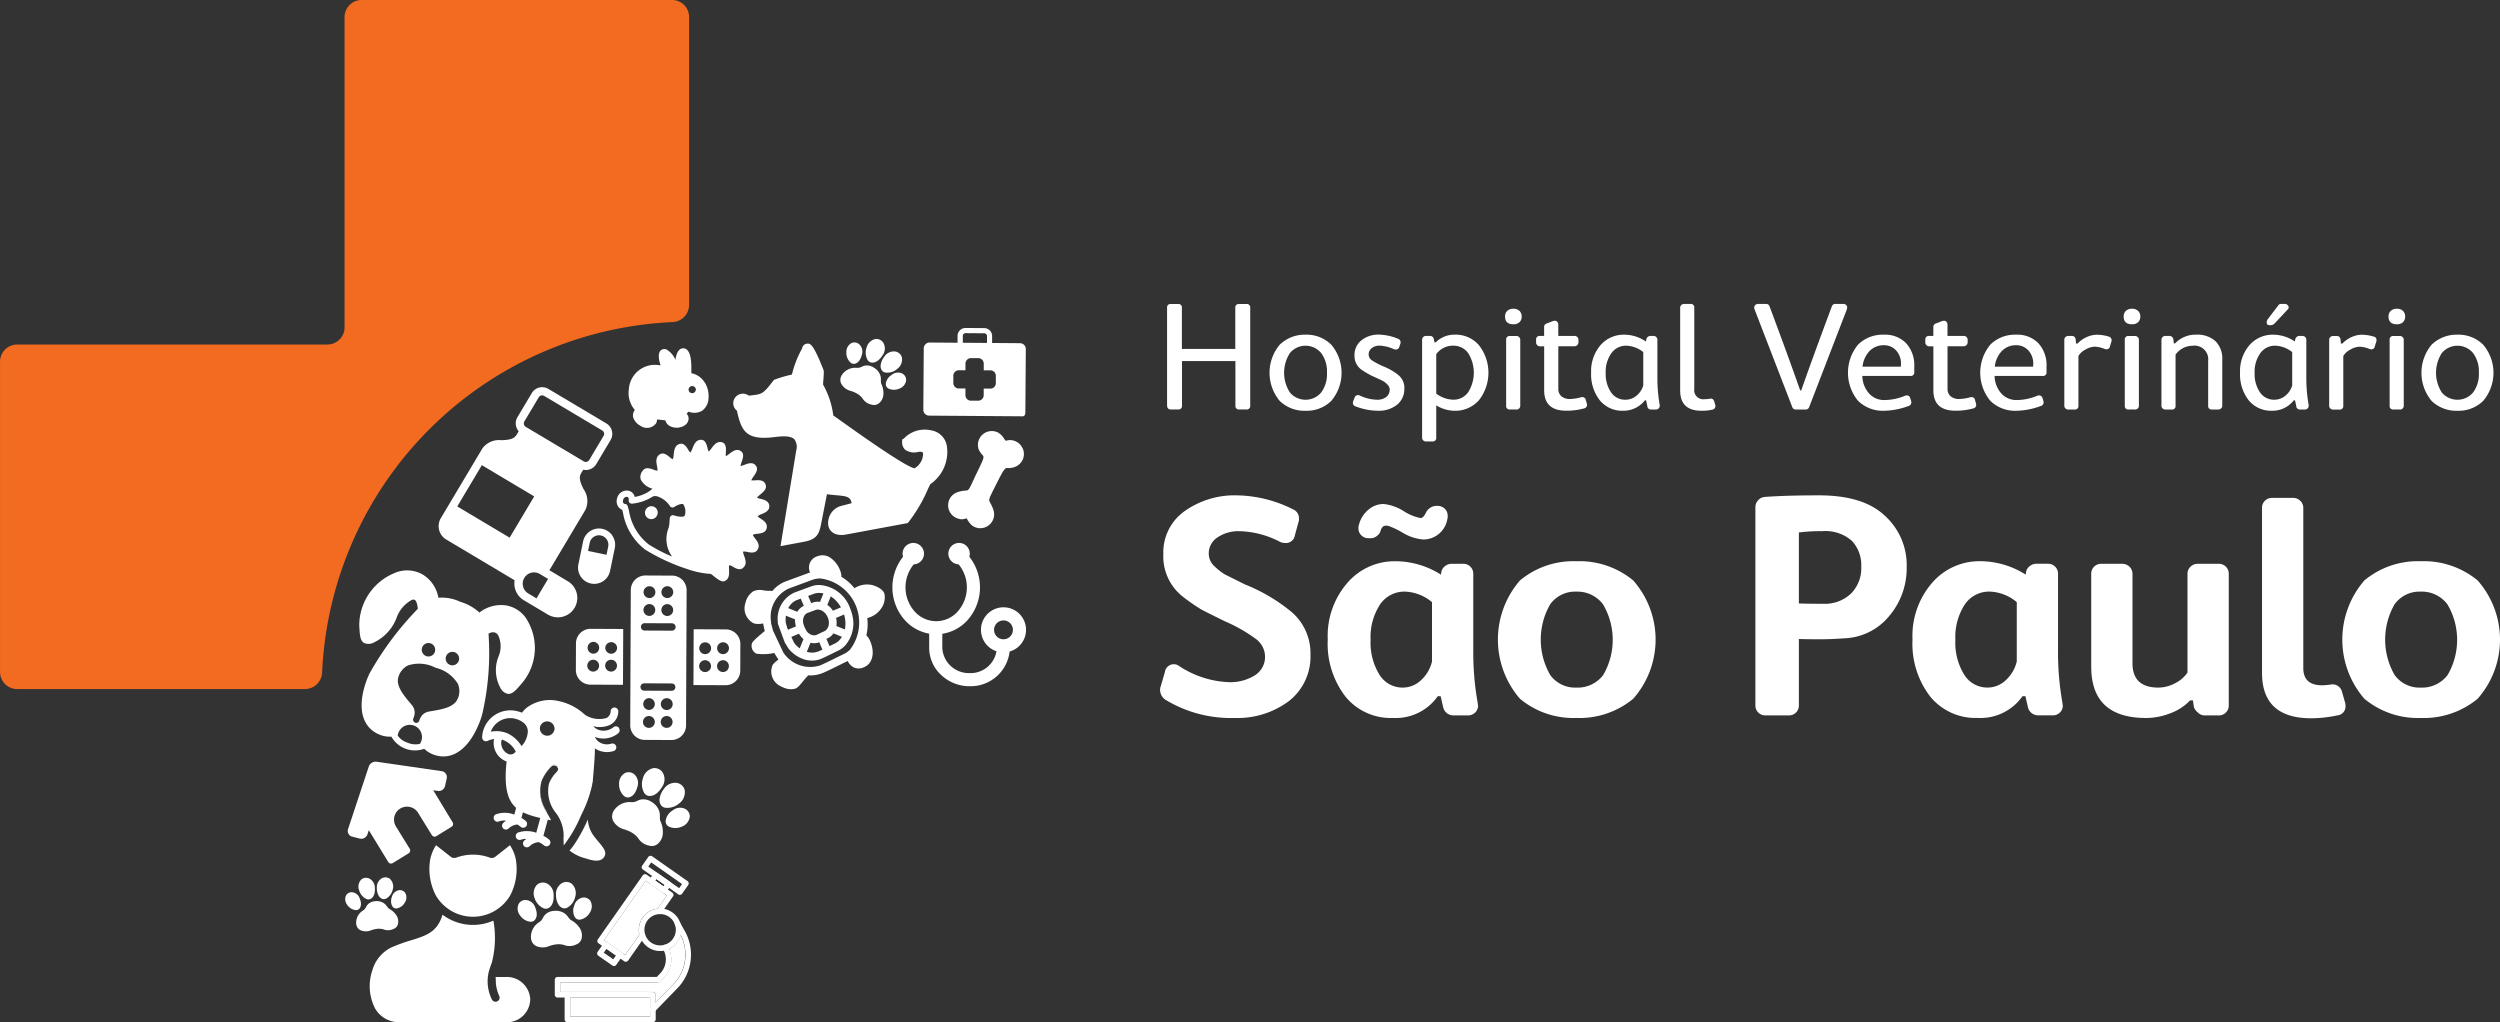 <svg xmlns="http://www.w3.org/2000/svg" width="195.429" height="79.911" viewBox="0 0 195.429 79.911">
  <rect x="0" y="0" width="195.429" height="79.911" fill="#333333" stroke="none"/>
  <g id="Grupo_13" data-name="Grupo 13" transform="translate(1132.298 428.876)">
    <path id="Caminho_490" data-name="Caminho 490" d="M1594.144,1370.269a9.831,9.831,0,0,1-5.276-1.375.927.927,0,0,1-.5-.875.261.261,0,0,1,.025-.15l.35-1.2a.7.7,0,0,1,.725-.6.667.667,0,0,1,.325.1,7.607,7.607,0,0,0,3.9,1.3,3.639,3.639,0,0,0,2.088-.538,1.7,1.7,0,0,0,.788-1.488,1.738,1.738,0,0,0-.75-1.375,12.086,12.086,0,0,0-2.375-1.35q-1.425-.7-1.85-.925a14.84,14.84,0,0,1-1.475-1.025,4,4,0,0,1-1.5-3.3,3.953,3.953,0,0,1,1.675-3.376,6.759,6.759,0,0,1,4.1-1.225,10.043,10.043,0,0,1,4.376,1.1.746.746,0,0,1,.45.75.416.416,0,0,1-.025.2l-.3,1.1a.7.7,0,0,1-.75.575,1.07,1.07,0,0,1-.375-.075,7.236,7.236,0,0,0-3.225-.85,2.913,2.913,0,0,0-1.675.475,1.491,1.491,0,0,0-.7,1.3,1.325,1.325,0,0,0,.4.925,4.879,4.879,0,0,0,.85.675l1.35.675.2.1a13.735,13.735,0,0,1,3.5,2.025,4.243,4.243,0,0,1,1.65,3.475,4.416,4.416,0,0,1-1.675,3.625,6.719,6.719,0,0,1-4.3,1.325" transform="translate(-2629.977 -1743.02)" fill="#fff"/>
    <path id="Caminho_491" data-name="Caminho 491" d="M1655.942,1361.418l.025-.2a.747.747,0,0,1,.288-.463.812.812,0,0,1,.512-.187h.9a.771.771,0,0,1,.8.8v5.976a22.5,22.5,0,0,0,.35,4.125v.075a.423.423,0,0,1,.025.1.749.749,0,0,1-.225.55.779.779,0,0,1-.575.225h-1.15a.822.822,0,0,1-.775-.625l-.2-.875h-.225a4.014,4.014,0,0,1-3.5,1.7,4.568,4.568,0,0,1-3.7-1.65,6.753,6.753,0,0,1-1.4-4.476,6.319,6.319,0,0,1,1.525-4.425,4.867,4.867,0,0,1,3.725-1.7,6.66,6.66,0,0,1,3.6,1.05m-1.6-4.426q.225,0,.425-.425a.95.95,0,0,1,.75-.525h.15a.78.78,0,0,1,.575.225.748.748,0,0,1,.225.55.732.732,0,0,1-.025.25,1.905,1.905,0,0,1-1.9,1.6,3.634,3.634,0,0,1-1.625-.55,6.388,6.388,0,0,0-.988-.475.649.649,0,0,0-.463-.025.635.635,0,0,0-.25.4.783.783,0,0,1-.3.388.766.766,0,0,1-.45.163h-.175a.779.779,0,0,1-.575-.225.749.749,0,0,1-.225-.55.622.622,0,0,1,.025-.225,2.258,2.258,0,0,1,.75-1.225,1.822,1.822,0,0,1,1.175-.45,3.612,3.612,0,0,1,1.575.55,3.818,3.818,0,0,0,1.325.55m.9,11.2v-4.625a3.468,3.468,0,0,0-2.1-.825,2.294,2.294,0,0,0-1.975,1.025,4.673,4.673,0,0,0-.725,2.751,4.754,4.754,0,0,0,.688,2.713,2.121,2.121,0,0,0,1.838,1.013,2.062,2.062,0,0,0,1.413-.575,2.871,2.871,0,0,0,.863-1.475" transform="translate(-2675.597 -1745.371)" fill="#fff"/>
    <path id="Caminho_492" data-name="Caminho 492" d="M1712.833,1375.952a6.6,6.6,0,0,1,4.451,1.5,6.988,6.988,0,0,1,0,9.251,6.6,6.6,0,0,1-4.451,1.5,6.523,6.523,0,0,1-4.4-1.5,7.063,7.063,0,0,1,0-9.251,6.523,6.523,0,0,1,4.4-1.5m0,9.877a2.5,2.5,0,0,0,2.1-.975,5.446,5.446,0,0,0-.012-5.538,2.5,2.5,0,0,0-2.088-.988,2.4,2.4,0,0,0-2.038.988,5.544,5.544,0,0,0,0,5.526,2.4,2.4,0,0,0,2.038.988" transform="translate(-2721.912 -1760.955)" fill="#fff"/>
    <path id="Caminho_493" data-name="Caminho 493" d="M1808.746,1358.442a5.776,5.776,0,0,1-1.4,3.9,4.757,4.757,0,0,1-3.476,1.7q-1.076.075-1.825.075-1.4,0-1.725-.025v5.176a.77.77,0,0,1-.8.8h-1.8a.77.77,0,0,1-.8-.8v-15.477a.784.784,0,0,1,.212-.537.753.753,0,0,1,.512-.263q1.675-.125,4.251-.125,3.475,0,5.151,1.6a5.189,5.189,0,0,1,1.7,3.976m-3.551,0a2.763,2.763,0,0,0-.738-2.025,3.124,3.124,0,0,0-2.313-.75,13.424,13.424,0,0,0-1.825.1v5.551q.8.025,1.9.025a2.975,2.975,0,0,0,2.163-.787,2.807,2.807,0,0,0,.813-2.113" transform="translate(-2791.996 -1743.02)" fill="#fff"/>
    <path id="Caminho_494" data-name="Caminho 494" d="M1860.8,1377l.025-.2a.747.747,0,0,1,.288-.463.811.811,0,0,1,.512-.187h.9a.771.771,0,0,1,.8.8v5.976a22.5,22.5,0,0,0,.35,4.125v.075a.424.424,0,0,1,.025.1.749.749,0,0,1-.225.55.78.78,0,0,1-.575.225h-1.15a.821.821,0,0,1-.775-.625l-.2-.875h-.225a4.014,4.014,0,0,1-3.5,1.7,4.569,4.569,0,0,1-3.7-1.65,6.755,6.755,0,0,1-1.4-4.476,6.319,6.319,0,0,1,1.525-4.425,4.868,4.868,0,0,1,3.725-1.7,6.661,6.661,0,0,1,3.6,1.05m-.7,6.776v-4.625a3.469,3.469,0,0,0-2.1-.825,2.293,2.293,0,0,0-1.975,1.025,4.673,4.673,0,0,0-.725,2.751,4.753,4.753,0,0,0,.688,2.713,2.121,2.121,0,0,0,1.838,1.013,2.063,2.063,0,0,0,1.413-.575,2.871,2.871,0,0,0,.863-1.475" transform="translate(-2834.744 -1760.956)" fill="#fff"/>
    <path id="Caminho_495" data-name="Caminho 495" d="M1914.586,1384.9v-7.251a.771.771,0,0,1,.8-.8h1.625a.791.791,0,0,1,.563.225.758.758,0,0,1,.238.575v6.976q0,1.9,2.025,1.9a2.8,2.8,0,0,0,1.3-.338,2.5,2.5,0,0,0,.975-.838v-7.7a.756.756,0,0,1,.238-.575.789.789,0,0,1,.563-.225h1.625a.771.771,0,0,1,.8.8V1387.9a.77.77,0,0,1-.8.8h-1.125a.751.751,0,0,1-.475-.212,1.014,1.014,0,0,1-.325-.437l-.075-.525h-.225a4,4,0,0,1-1.562,1.013,5.281,5.281,0,0,1-1.863.363q-4.3,0-4.3-4" transform="translate(-2883.41 -1761.651)" fill="#fff"/>
    <path id="Caminho_496" data-name="Caminho 496" d="M1980.678,1368.915l.25.875a.628.628,0,0,1,.025.225.7.7,0,0,1-.65.75,9.907,9.907,0,0,1-2.025.225q-3.851,0-3.851-3.551v-12.877a.771.771,0,0,1,.8-.8h1.625a.791.791,0,0,1,.563.225.758.758,0,0,1,.238.575v12.5q0,1.35,1.475,1.35.175,0,.625-.05a.328.328,0,0,0,.075-.012.34.34,0,0,1,.075-.012.766.766,0,0,1,.775.575" transform="translate(-2929.899 -1743.717)" fill="#fff"/>
    <path id="Caminho_497" data-name="Caminho 497" d="M2008.682,1375.952a6.6,6.6,0,0,1,4.451,1.5,6.988,6.988,0,0,1,0,9.251,6.6,6.6,0,0,1-4.451,1.5,6.523,6.523,0,0,1-4.4-1.5,7.063,7.063,0,0,1,0-9.251,6.523,6.523,0,0,1,4.4-1.5m0,9.877a2.5,2.5,0,0,0,2.1-.975,5.446,5.446,0,0,0-.013-5.538,2.5,2.5,0,0,0-2.088-.988,2.4,2.4,0,0,0-2.038.988,5.543,5.543,0,0,0,0,5.526,2.4,2.4,0,0,0,2.038.988" transform="translate(-2951.752 -1760.955)" fill="#fff"/>
    <path id="Caminho_498" data-name="Caminho 498" d="M1590.8,1293.757v-7.646a.268.268,0,0,1,.3-.3h.558a.268.268,0,0,1,.3.3v3.216h4.175v-3.216a.268.268,0,0,1,.3-.3H1597a.268.268,0,0,1,.3.3v7.646a.268.268,0,0,1-.3.3h-.558a.268.268,0,0,1-.3-.3v-3.483h-4.175v3.483a.268.268,0,0,1-.3.3h-.558a.268.268,0,0,1-.3-.3" transform="translate(-2631.866 -1690.924)" fill="#fff"/>
    <path id="Caminho_499" data-name="Caminho 499" d="M1627.488,1297.367a2.8,2.8,0,0,1,2.027-.789,2.728,2.728,0,0,1,2.015.789,3.4,3.4,0,0,1,0,4.381,2.725,2.725,0,0,1-2.015.777,2.767,2.767,0,0,1-2.027-.777,3.436,3.436,0,0,1,0-4.381m3.7,2.185a2.4,2.4,0,0,0-.455-1.541,1.589,1.589,0,0,0-2.44,0,2.848,2.848,0,0,0,0,3.089,1.6,1.6,0,0,0,2.44,0,2.4,2.4,0,0,0,.455-1.547" transform="translate(-2659.755 -1699.291)" fill="#fff"/>
    <path id="Caminho_500" data-name="Caminho 500" d="M1659.924,1300.776a1.555,1.555,0,0,1-.576,1.286,2.287,2.287,0,0,1-1.475.461,4.919,4.919,0,0,1-1.784-.352.266.266,0,0,1-.182-.267.3.3,0,0,1,.024-.133l.109-.279a.281.281,0,0,1,.267-.194.72.72,0,0,1,.121.024,3.23,3.23,0,0,0,1.359.34,1.144,1.144,0,0,0,.722-.212.717.717,0,0,0,.273-.6.535.535,0,0,0-.182-.376,1.384,1.384,0,0,0-.316-.261q-.158-.091-.631-.3a6.161,6.161,0,0,1-1.1-.619,1.311,1.311,0,0,1-.522-1.08,1.458,1.458,0,0,1,.546-1.2,2.106,2.106,0,0,1,1.371-.443,4.161,4.161,0,0,1,1.493.328.283.283,0,0,1,.194.291c0,.041,0,.065-.012.073l-.085.255a.271.271,0,0,1-.3.218.708.708,0,0,1-.121-.024,3.042,3.042,0,0,0-1.129-.279.941.941,0,0,0-.607.194.609.609,0,0,0-.243.5.552.552,0,0,0,.255.455,5.837,5.837,0,0,0,.959.5,4.372,4.372,0,0,1,1.068.619,1.289,1.289,0,0,1,.51,1.068" transform="translate(-2682.446 -1699.29)" fill="#fff"/>
    <path id="Caminho_501" data-name="Caminho 501" d="M1680.967,1304.927h-.5a.3.3,0,0,1-.213-.085.286.286,0,0,1-.091-.219v-7.646a.287.287,0,0,1,.091-.219.3.3,0,0,1,.213-.085h.316a.288.288,0,0,1,.291.23l.061.279h.085a2.082,2.082,0,0,1,1.493-.607,2.406,2.406,0,0,1,1.893.825,3.487,3.487,0,0,1,0,4.3,2.466,2.466,0,0,1-1.905.825,2.741,2.741,0,0,1-1.432-.425v2.524a.269.269,0,0,1-.3.3m.3-6.82v3.083a2.32,2.32,0,0,0,1.323.473,1.4,1.4,0,0,0,1.171-.583,2.861,2.861,0,0,0,0-3.058,1.413,1.413,0,0,0-1.183-.583,1.6,1.6,0,0,0-1.311.668" transform="translate(-2701.293 -1699.291)" fill="#fff"/>
    <path id="Caminho_502" data-name="Caminho 502" d="M1710.509,1288.1a.572.572,0,0,1-.176.449.673.673,0,0,1-.467.158q-.655,0-.655-.607a.575.575,0,0,1,.176-.443.675.675,0,0,1,.479-.164.658.658,0,0,1,.467.164.576.576,0,0,1,.176.443m-.413,7.269h-.5a.268.268,0,0,1-.3-.3v-5.146a.268.268,0,0,1,.3-.3h.5a.3.3,0,0,1,.212.085.285.285,0,0,1,.091.219v5.146a.284.284,0,0,1-.091.218.3.3,0,0,1-.212.085" transform="translate(-2723.856 -1692.234)" fill="#fff"/>
    <path id="Caminho_503" data-name="Caminho 503" d="M1723.972,1297.871l.085.3a.157.157,0,0,0,.006.036.161.161,0,0,1,.006.036.274.274,0,0,1-.219.291,5.083,5.083,0,0,1-1.408.182q-1.724,0-1.723-1.6v-3.434h-.328a.285.285,0,0,1-.218-.091.3.3,0,0,1-.085-.213v-.206a.268.268,0,0,1,.3-.3h.328v-.692a.275.275,0,0,1,.194-.279l.5-.194q.121-.025.133-.025a.263.263,0,0,1,.2.085.308.308,0,0,1,.079.218v.886h1.274a.3.3,0,0,1,.212.085.285.285,0,0,1,.091.218v.206a.311.311,0,0,1-.3.3h-1.274V1297a.741.741,0,0,0,.243.589,1,1,0,0,0,.679.212,3.467,3.467,0,0,0,.85-.134.165.165,0,0,1,.085-.012.264.264,0,0,1,.291.218" transform="translate(-2732.307 -1695.487)" fill="#fff"/>
    <path id="Caminho_504" data-name="Caminho 504" d="M1743.791,1302.185l-.1-.474h-.1a2.115,2.115,0,0,1-1.711.813,2.26,2.26,0,0,1-1.808-.813,3.287,3.287,0,0,1-.68-2.16,3.127,3.127,0,0,1,.728-2.148,2.4,2.4,0,0,1,1.844-.825,2.993,2.993,0,0,1,1.711.534l.036-.182a.271.271,0,0,1,.109-.176.309.309,0,0,1,.194-.079h.255a.3.3,0,0,1,.212.085.287.287,0,0,1,.091.219v3.131a12.233,12.233,0,0,0,.182,1.966v.061a.281.281,0,0,1-.085.206.3.3,0,0,1-.218.085h-.376a.28.28,0,0,1-.291-.243m-.316-1.638v-2.609a2.252,2.252,0,0,0-1.323-.5,1.4,1.4,0,0,0-1.171.589,2.485,2.485,0,0,0-.443,1.535,2.532,2.532,0,0,0,.419,1.523,1.307,1.307,0,0,0,1.11.577,1.343,1.343,0,0,0,.88-.315,1.618,1.618,0,0,0,.528-.8" transform="translate(-2747.309 -1699.291)" fill="#fff"/>
    <path id="Caminho_505" data-name="Caminho 505" d="M1773.222,1293.417l.085.279a.162.162,0,0,1,.012.085.28.28,0,0,1-.243.291,3.585,3.585,0,0,1-.849.085q-1.663,0-1.663-1.59v-6.456a.286.286,0,0,1,.091-.219.3.3,0,0,1,.212-.085h.5a.268.268,0,0,1,.3.3v6.335a.708.708,0,0,0,.789.813,2.134,2.134,0,0,0,.413-.036.165.165,0,0,0,.036-.006.181.181,0,0,1,.036-.006.264.264,0,0,1,.279.206" transform="translate(-2771.521 -1690.924)" fill="#fff"/>
    <path id="Caminho_506" data-name="Caminho 506" d="M1799.482,1293.865l-2.949-7.646a.2.2,0,0,0-.012-.061.091.091,0,0,1-.012-.036v-.024a.281.281,0,0,1,.085-.207.3.3,0,0,1,.219-.085h.619a.275.275,0,0,1,.279.194q1.59,4.26,2.391,6.565h.085q.8-2.305,2.391-6.565a.275.275,0,0,1,.279-.194h.619a.3.3,0,0,1,.219.085.282.282,0,0,1,.085.207l-.012.024a.261.261,0,0,1-.006.042.3.3,0,0,0-.006.055l-2.949,7.646a.275.275,0,0,1-.279.194h-.765a.275.275,0,0,1-.279-.194" transform="translate(-2791.678 -1690.923)" fill="#fff"/>
    <path id="Caminho_507" data-name="Caminho 507" d="M1833.827,1301.348a.717.717,0,0,1,.121-.024.276.276,0,0,1,.279.206l.073.243a.162.162,0,0,1,.012.085.284.284,0,0,1-.206.291,5.793,5.793,0,0,1-1.93.376,2.767,2.767,0,0,1-2.026-.776,3.452,3.452,0,0,1,0-4.394,2.726,2.726,0,0,1,2.015-.776,2.278,2.278,0,0,1,1.748.674,2.548,2.548,0,0,1,.631,1.814v.437a.268.268,0,0,1-.3.3h-3.762a2.132,2.132,0,0,0,.54,1.383,1.578,1.578,0,0,0,1.183.5,4.254,4.254,0,0,0,1.626-.34m-3.337-2.27h3l.012-.194a1.524,1.524,0,0,0-.376-1.068,1.255,1.255,0,0,0-.971-.413,1.512,1.512,0,0,0-1.1.443,2.072,2.072,0,0,0-.558,1.232" transform="translate(-2817.2 -1699.291)" fill="#fff"/>
    <path id="Caminho_508" data-name="Caminho 508" d="M1860.332,1297.871l.085.3a.152.152,0,0,0,.006.036.174.174,0,0,1,.006.036.275.275,0,0,1-.218.291,5.085,5.085,0,0,1-1.408.182q-1.724,0-1.723-1.6v-3.434h-.328a.285.285,0,0,1-.218-.091.3.3,0,0,1-.085-.213v-.206a.268.268,0,0,1,.3-.3h.328v-.692a.275.275,0,0,1,.194-.279l.5-.194c.081-.016.125-.025.133-.025a.263.263,0,0,1,.2.085.309.309,0,0,1,.079.218v.886h1.274a.3.3,0,0,1,.212.085.285.285,0,0,1,.091.218v.206a.311.311,0,0,1-.3.3h-1.274V1297a.742.742,0,0,0,.242.589,1,1,0,0,0,.68.212,3.468,3.468,0,0,0,.85-.134.165.165,0,0,1,.085-.012.264.264,0,0,1,.292.218" transform="translate(-2838.243 -1695.487)" fill="#fff"/>
    <path id="Caminho_509" data-name="Caminho 509" d="M1880.169,1301.348a.723.723,0,0,1,.121-.024.276.276,0,0,1,.279.206l.073.243a.161.161,0,0,1,.012.085.284.284,0,0,1-.206.291,5.792,5.792,0,0,1-1.93.376,2.767,2.767,0,0,1-2.027-.776,3.453,3.453,0,0,1,0-4.394,2.726,2.726,0,0,1,2.015-.776,2.277,2.277,0,0,1,1.748.674,2.547,2.547,0,0,1,.631,1.814v.437a.268.268,0,0,1-.3.3h-3.762a2.131,2.131,0,0,0,.54,1.383,1.578,1.578,0,0,0,1.183.5,4.254,4.254,0,0,0,1.626-.34m-3.337-2.27h3l.012-.194a1.524,1.524,0,0,0-.376-1.068,1.255,1.255,0,0,0-.971-.413,1.512,1.512,0,0,0-1.1.443,2.072,2.072,0,0,0-.558,1.232" transform="translate(-2853.202 -1699.291)" fill="#fff"/>
    <path id="Caminho_510" data-name="Caminho 510" d="M1906.027,1296.978l.024.291h.121a2.16,2.16,0,0,1,.71-.5,1.944,1.944,0,0,1,.8-.188,3.26,3.26,0,0,1,.934.146.3.3,0,0,1,.206.376l-.121.4a.267.267,0,0,1-.279.218.69.69,0,0,1-.121-.024,2.24,2.24,0,0,0-.8-.182,1.527,1.527,0,0,0-.716.23,1.277,1.277,0,0,0-.546.5v3.884a.268.268,0,0,1-.3.3h-.5a.3.3,0,0,1-.212-.085.286.286,0,0,1-.091-.218v-5.146a.286.286,0,0,1,.091-.218.3.3,0,0,1,.212-.085h.291c.17,0,.271.1.3.3" transform="translate(-2876.063 -1699.291)" fill="#fff"/>
    <path id="Caminho_511" data-name="Caminho 511" d="M1927.259,1288.1a.572.572,0,0,1-.176.449.673.673,0,0,1-.467.158q-.656,0-.655-.607a.576.576,0,0,1,.176-.443.676.676,0,0,1,.479-.164.658.658,0,0,1,.467.164.576.576,0,0,1,.176.443m-.412,7.269h-.5a.268.268,0,0,1-.3-.3v-5.146a.268.268,0,0,1,.3-.3h.5a.3.3,0,0,1,.212.085.285.285,0,0,1,.091.219v5.146a.285.285,0,0,1-.091.218.3.3,0,0,1-.212.085" transform="translate(-2892.247 -1692.234)" fill="#fff"/>
    <path id="Caminho_512" data-name="Caminho 512" d="M1941.883,1296.578a2.107,2.107,0,0,1,1.523.51,1.914,1.914,0,0,1,.528,1.444v3.592a.284.284,0,0,1-.091.218.3.3,0,0,1-.212.085h-.5a.268.268,0,0,1-.3-.3v-3.483a1.073,1.073,0,0,0-1.225-1.2,1.636,1.636,0,0,0-1.323.692v3.993a.268.268,0,0,1-.3.3h-.5a.3.3,0,0,1-.212-.085.285.285,0,0,1-.091-.218v-5.146a.286.286,0,0,1,.091-.219.3.3,0,0,1,.212-.085h.328a.3.3,0,0,1,.2.079.286.286,0,0,1,.1.188l.036.315h.1a2.183,2.183,0,0,1,1.638-.68" transform="translate(-2902.514 -1699.291)" fill="#fff"/>
    <path id="Caminho_513" data-name="Caminho 513" d="M1971.147,1293.818l-.1-.473h-.1a2.116,2.116,0,0,1-1.711.813,2.26,2.26,0,0,1-1.808-.813,3.289,3.289,0,0,1-.68-2.16,3.128,3.128,0,0,1,.728-2.148,2.4,2.4,0,0,1,1.845-.825,2.993,2.993,0,0,1,1.711.534l.036-.182a.272.272,0,0,1,.109-.176.308.308,0,0,1,.194-.079h.255a.3.3,0,0,1,.212.085.285.285,0,0,1,.091.218v3.131a12.237,12.237,0,0,0,.182,1.966v.061a.28.28,0,0,1-.085.206.294.294,0,0,1-.218.085h-.376a.28.28,0,0,1-.291-.243m-.316-1.638v-2.609a2.252,2.252,0,0,0-1.323-.5,1.4,1.4,0,0,0-1.171.589,2.487,2.487,0,0,0-.443,1.535,2.534,2.534,0,0,0,.419,1.523,1.308,1.308,0,0,0,1.11.576,1.341,1.341,0,0,0,.88-.316,1.616,1.616,0,0,0,.528-.8m-.862-6.372h.255a.315.315,0,0,1,.3.158.221.221,0,0,1-.061.291l-1.007,1.08a.431.431,0,0,1-.316.134h-.073q-.231,0-.231-.219a.454.454,0,0,1,.1-.267l.8-1.056a.249.249,0,0,1,.23-.121" transform="translate(-2923.938 -1690.924)" fill="#fff"/>
    <path id="Caminho_514" data-name="Caminho 514" d="M1998.819,1296.978l.024.291h.121a2.162,2.162,0,0,1,.71-.5,1.943,1.943,0,0,1,.8-.188,3.258,3.258,0,0,1,.934.146.256.256,0,0,1,.219.279.253.253,0,0,1-.012.1l-.121.4a.267.267,0,0,1-.279.218.692.692,0,0,1-.121-.024,2.24,2.24,0,0,0-.8-.182,1.526,1.526,0,0,0-.716.23,1.278,1.278,0,0,0-.546.5v3.884a.268.268,0,0,1-.3.3h-.5a.3.3,0,0,1-.212-.085.286.286,0,0,1-.091-.218v-5.146a.286.286,0,0,1,.091-.218.3.3,0,0,1,.212-.085h.291c.17,0,.271.1.3.3" transform="translate(-2948.151 -1699.291)" fill="#fff"/>
    <path id="Caminho_515" data-name="Caminho 515" d="M2020.051,1288.1a.572.572,0,0,1-.176.449.673.673,0,0,1-.467.158q-.656,0-.655-.607a.575.575,0,0,1,.176-.443.676.676,0,0,1,.479-.164.659.659,0,0,1,.467.164.576.576,0,0,1,.176.443m-.412,7.269h-.5a.268.268,0,0,1-.3-.3v-5.146a.268.268,0,0,1,.3-.3h.5a.3.3,0,0,1,.212.085.285.285,0,0,1,.091.219v5.146a.285.285,0,0,1-.091.218.3.3,0,0,1-.212.085" transform="translate(-2964.335 -1692.234)" fill="#fff"/>
    <path id="Caminho_516" data-name="Caminho 516" d="M2031.072,1297.367a2.8,2.8,0,0,1,2.027-.789,2.728,2.728,0,0,1,2.015.789,3.4,3.4,0,0,1,0,4.381,2.725,2.725,0,0,1-2.015.777,2.767,2.767,0,0,1-2.027-.777,3.436,3.436,0,0,1,0-4.381m3.7,2.185a2.4,2.4,0,0,0-.455-1.541,1.589,1.589,0,0,0-2.439,0,2.848,2.848,0,0,0,0,3.089,1.6,1.6,0,0,0,2.439,0,2.4,2.4,0,0,0,.455-1.547" transform="translate(-2973.293 -1699.291)" fill="#fff"/>
    <path id="Caminho_517" data-name="Caminho 517" d="M1235.768,1180.656v22.486a1.349,1.349,0,0,1-1.287,1.35,28.714,28.714,0,0,0-27.4,27.4,1.349,1.349,0,0,1-1.35,1.287h-22.485a1.342,1.342,0,0,1-1.343-1.342v-24.248a1.343,1.343,0,0,1,1.343-1.344h24.248a1.342,1.342,0,0,0,1.342-1.342v-24.248a1.344,1.344,0,0,1,1.344-1.344h24.248a1.342,1.342,0,0,1,1.342,1.342" transform="translate(-2314.199 -1608.19)" fill="#f26b21"/>
    <path id="Caminho_518" data-name="Caminho 518" d="M1519.912,1331.823a1.08,1.08,0,0,0-.212-.366l-.064-.073,0,0a1.066,1.066,0,0,0-.267-.187l-.092-.045,0,0a1.084,1.084,0,0,0-.261-.066.949.949,0,0,0-.363.023c-.112.03-.112.03-.2-.1l-.053-.076a1.248,1.248,0,0,0-.465-.453,1.083,1.083,0,0,0-1.5,1.32l.005.013a1.665,1.665,0,0,0,.284.419c.165.186.165.186-.585,1.725l-.016.033c-.459,1.019-.469,1.02-.715,1.036a2.206,2.206,0,0,0-.625.124,1.076,1.076,0,0,0-.623.547l-.02.042h0a1.082,1.082,0,0,0,.47,1.384l.042.023a1.151,1.151,0,0,0,.369.114.787.787,0,0,0,.369-.036.657.657,0,0,1,.114-.033l0,.006a1.283,1.283,0,0,0,.1.184,2.241,2.241,0,0,0,.185.245.978.978,0,0,0,.295.228l.042.02h0a1.083,1.083,0,0,0,1.461-1.34,3.1,3.1,0,0,0-.243-.546c-.14-.254-.14-.254.348-1.226.754-1.51.8-1.509,1.021-1.5a1.316,1.316,0,0,0,.525-.076,1.077,1.077,0,0,0,.623-.547l.054-.11-.006,0a1.083,1.083,0,0,0,.007-.714" transform="translate(-2572.23 -1725.551)" fill="#fff"/>
    <path id="Caminho_519" data-name="Caminho 519" d="M1311.954,1450.927l-1.52-2.514.369.054a.5.5,0,0,0,.405-.128.5.5,0,0,0,.152-.261l.13-.594a.456.456,0,0,0-.071-.361.472.472,0,0,0-.32-.2l-5.115-.742a.576.576,0,0,0-.581.361l-1.624,4.9a.46.46,0,0,0,.323.6l.589.15a.508.508,0,0,0,.6-.328l.108-.328,1.522,2.489a.253.253,0,0,0,.349.083l1.245-.769a.252.252,0,0,0,.082-.348l-1.076-1.743a1.017,1.017,0,0,1,1.731-1.069l1.076,1.743a.253.253,0,0,0,.348.082l1.195-.738a.248.248,0,0,0,.037-.028.253.253,0,0,0,.046-.318" transform="translate(-2408.866 -1815.515)" fill="#fff"/>
    <path id="Caminho_520" data-name="Caminho 520" d="M1303.91,1493.237c.109-.1.262-.347.057-.847a.7.7,0,0,0-.583-.473.512.512,0,0,0-.485.254.706.706,0,0,0,.1.739l.016.024a.917.917,0,0,0,.615.377.35.35,0,0,0,.284-.074" transform="translate(-2408.149 -1851.046)" fill="#fff"/>
    <path id="Caminho_521" data-name="Caminho 521" d="M1307.706,1488.141a1.048,1.048,0,0,0,.415.37.388.388,0,0,0,.325.02c.153-.071.4-.283.357-.9a.8.8,0,0,0-.465-.718.578.578,0,0,0-.609.1.821.821,0,0,0-.145.867.993.993,0,0,0,.122.257" transform="translate(-2411.797 -1847.125)" fill="#fff"/>
    <path id="Caminho_522" data-name="Caminho 522" d="M1314.382,1488.391a.388.388,0,0,0,.322-.05,1.066,1.066,0,0,0,.477-.674.821.821,0,0,0-.223-.85.578.578,0,0,0-.616-.047.8.8,0,0,0-.4.757,1.174,1.174,0,0,0,.16.638.558.558,0,0,0,.278.226" transform="translate(-2416.781 -1846.995)" fill="#fff"/>
    <path id="Caminho_523" data-name="Caminho 523" d="M1320.035,1491.4a.512.512,0,0,0-.509-.2.7.7,0,0,0-.531.531.841.841,0,0,0,.036.72.476.476,0,0,0,.109.117.35.35,0,0,0,.29.043.916.916,0,0,0,.572-.439.718.718,0,0,0,.032-.77" transform="translate(-2420.66 -1850.484)" fill="#fff"/>
    <path id="Caminho_524" data-name="Caminho 524" d="M1309.241,1495.636a.98.98,0,0,1-.154-.173,1.718,1.718,0,0,0-.158-.187.984.984,0,0,0-.777-.227.839.839,0,0,0-.63.323c-.026.04-.05.081-.074.123a.653.653,0,0,1-.236.277,1.118,1.118,0,0,0-.536,1.063.683.683,0,0,0,.1.276.59.59,0,0,0,.351.247,1.047,1.047,0,0,0,.727-.043,2.056,2.056,0,0,1,.533-.114,1.253,1.253,0,0,1,.452.059.966.966,0,0,0,.748-.042.557.557,0,0,0,.339-.339.869.869,0,0,0-.087-.692,1.5,1.5,0,0,0-.6-.551" transform="translate(-2411.128 -1853.475)" fill="#fff"/>
    <path id="Caminho_525" data-name="Caminho 525" d="M1364.554,1496.24c.133-.123.318-.421.069-1.027a.845.845,0,0,0-.707-.573.621.621,0,0,0-.588.308.855.855,0,0,0,.116.9l.02.029a1.111,1.111,0,0,0,.745.456.423.423,0,0,0,.344-.089" transform="translate(-2455.085 -1853.161)" fill="#fff"/>
    <path id="Caminho_526" data-name="Caminho 526" d="M1369.154,1490.065a1.271,1.271,0,0,0,.5.449.47.47,0,0,0,.394.025c.186-.086.49-.343.433-1.092a.964.964,0,0,0-.564-.87.7.7,0,0,0-.739.126.994.994,0,0,0-.175,1.051,1.191,1.191,0,0,0,.147.312" transform="translate(-2459.505 -1848.41)" fill="#fff"/>
    <path id="Caminho_527" data-name="Caminho 527" d="M1377.243,1490.368a.471.471,0,0,0,.39-.061,1.29,1.29,0,0,0,.578-.817,1,1,0,0,0-.271-1.03.7.7,0,0,0-.747-.057.965.965,0,0,0-.482.918,1.424,1.424,0,0,0,.194.773.677.677,0,0,0,.337.274" transform="translate(-2465.544 -1848.253)" fill="#fff"/>
    <path id="Caminho_528" data-name="Caminho 528" d="M1384.092,1494.016a.621.621,0,0,0-.617-.245.847.847,0,0,0-.643.643,1.019,1.019,0,0,0,.044.872.571.571,0,0,0,.132.141.423.423,0,0,0,.351.053,1.11,1.11,0,0,0,.693-.532.871.871,0,0,0,.039-.933" transform="translate(-2470.245 -1852.479)" fill="#fff"/>
    <path id="Caminho_529" data-name="Caminho 529" d="M1371.014,1499.147a1.173,1.173,0,0,1-.187-.21,2.188,2.188,0,0,0-.192-.226,1.194,1.194,0,0,0-.942-.275,1.017,1.017,0,0,0-.763.391c-.032.048-.06.1-.089.149a.79.79,0,0,1-.286.336,1.354,1.354,0,0,0-.649,1.288.824.824,0,0,0,.124.335.716.716,0,0,0,.425.3,1.269,1.269,0,0,0,.881-.053,2.51,2.51,0,0,1,.646-.139,1.52,1.52,0,0,1,.547.071,1.17,1.17,0,0,0,.906-.051.676.676,0,0,0,.411-.411,1.053,1.053,0,0,0-.106-.838,1.809,1.809,0,0,0-.727-.668" transform="translate(-2458.695 -1856.105)" fill="#fff"/>
    <path id="Caminho_530" data-name="Caminho 530" d="M1399.5,1451.839c.2-.021.55-.161.727-.85a.919.919,0,0,0-.245-.958.675.675,0,0,0-.712-.113.93.93,0,0,0-.48.856c0,.013,0,.025,0,.038a1.206,1.206,0,0,0,.354.881.459.459,0,0,0,.358.145" transform="translate(-2482.693 -1818.375)" fill="#fff"/>
    <path id="Caminho_531" data-name="Caminho 531" d="M1412.967,1454.855a.736.736,0,0,0,.116.458.512.512,0,0,0,.38.2,1.4,1.4,0,0,0,1.034-.337,1.081,1.081,0,0,0,.432-1.074.761.761,0,0,0-.614-.535,1.049,1.049,0,0,0-1.016.488,1.548,1.548,0,0,0-.333.8" transform="translate(-2493.709 -1821.243)" fill="#fff"/>
    <path id="Caminho_532" data-name="Caminho 532" d="M1407.285,1450.583c.218.045.65.018,1.086-.671a1.049,1.049,0,0,0,.073-1.125.762.762,0,0,0-.725-.37,1.081,1.081,0,0,0-.835.8,1.3,1.3,0,0,0-.074.368,1.381,1.381,0,0,0,.147.718.511.511,0,0,0,.327.277" transform="translate(-2488.925 -1817.25)" fill="#fff"/>
    <path id="Caminho_533" data-name="Caminho 533" d="M1400.09,1460.728a2.358,2.358,0,0,0-.02-.322,1.3,1.3,0,0,0-.644-.852,1.106,1.106,0,0,0-.919-.153c-.059.021-.116.046-.175.072a.861.861,0,0,1-.467.108,1.473,1.473,0,0,0-1.4.7.9.9,0,0,0-.109.373.778.778,0,0,0,.177.536,1.379,1.379,0,0,0,.8.526,2.717,2.717,0,0,1,.653.3,1.654,1.654,0,0,1,.431.417,1.273,1.273,0,0,0,.823.544.735.735,0,0,0,.625-.091,1.143,1.143,0,0,0,.452-.8,1.967,1.967,0,0,0-.2-1.054,1.265,1.265,0,0,1-.027-.3" transform="translate(-2480.804 -1825.751)" fill="#fff"/>
    <path id="Caminho_534" data-name="Caminho 534" d="M1416.63,1462.385a.92.92,0,0,0-.978.144,1.106,1.106,0,0,0-.527.789.62.62,0,0,0,.024.209.46.46,0,0,0,.272.274,1.205,1.205,0,0,0,.95-.014.946.946,0,0,0,.639-.789.675.675,0,0,0-.379-.614" transform="translate(-2495.386 -1828.039)" fill="#fff"/>
    <path id="Caminho_535" data-name="Caminho 535" d="M1479.015,1300.974c.166-.018.466-.136.616-.72a.779.779,0,0,0-.208-.812.572.572,0,0,0-.6-.1.788.788,0,0,0-.406.725c0,.011,0,.021,0,.032a1.022,1.022,0,0,0,.3.747.389.389,0,0,0,.3.123" transform="translate(-2544.553 -1701.405)" fill="#fff"/>
    <path id="Caminho_536" data-name="Caminho 536" d="M1485.614,1299.91c.185.038.55.016.92-.569a.889.889,0,0,0,.062-.953.646.646,0,0,0-.615-.313.916.916,0,0,0-.707.681,1.1,1.1,0,0,0-.062.311,1.172,1.172,0,0,0,.125.608.434.434,0,0,0,.277.235" transform="translate(-2549.834 -1700.452)" fill="#fff"/>
    <path id="Caminho_537" data-name="Caminho 537" d="M1490.428,1303.529a.622.622,0,0,0,.1.388.432.432,0,0,0,.321.169,1.188,1.188,0,0,0,.876-.286.916.916,0,0,0,.366-.91.646.646,0,0,0-.52-.453.889.889,0,0,0-.861.414,1.312,1.312,0,0,0-.282.678" transform="translate(-2553.887 -1703.835)" fill="#fff"/>
    <path id="Caminho_538" data-name="Caminho 538" d="M1493.531,1309.91a.78.78,0,0,0-.829.122.937.937,0,0,0-.447.669.526.526,0,0,0,.02.177.391.391,0,0,0,.231.232,1.023,1.023,0,0,0,.8-.012.8.8,0,0,0,.541-.668.572.572,0,0,0-.321-.52" transform="translate(-2555.308 -1709.593)" fill="#fff"/>
    <path id="Caminho_539" data-name="Caminho 539" d="M1479.518,1308.506a2,2,0,0,0-.017-.273,1.1,1.1,0,0,0-.545-.721.937.937,0,0,0-.779-.13c-.05.018-.1.039-.148.061a.73.73,0,0,1-.4.091,1.248,1.248,0,0,0-1.188.595.764.764,0,0,0-.093.316.659.659,0,0,0,.15.454,1.169,1.169,0,0,0,.68.445,2.3,2.3,0,0,1,.553.252,1.409,1.409,0,0,1,.365.354,1.077,1.077,0,0,0,.7.461.623.623,0,0,0,.53-.077.969.969,0,0,0,.383-.677,1.665,1.665,0,0,0-.171-.893,1.089,1.089,0,0,1-.022-.258" transform="translate(-2542.953 -1707.655)" fill="#fff"/>
    <path id="Caminho_540" data-name="Caminho 540" d="M1455.5,1307.664a1.467,1.467,0,0,0-1.234-1.185,2.238,2.238,0,0,0-2.093.616l-.015.015-.144.087v.2a.766.766,0,0,0,.253.614,1.257,1.257,0,0,0,1.017.154c.206-.034.329,0,.364.093a1.315,1.315,0,0,1-.673,1.189c-.745-.146-4.409-2.756-5.631-3.626-.3-.215-.548-.39-.714-.506a6.563,6.563,0,0,0-.8-2.416c.007-.1.014-.216.023-.326.047-.656.048-.726.007-.83-.824-2.1-1.049-2.07-1.308-2.036a.42.42,0,0,0-.355.367,7.973,7.973,0,0,0-.8,2.045,9.989,9.989,0,0,0-1.3.376l-.1.035-.064.082c-.8,1.028-.85,1.034-1.735,1.137l-.17.02a.757.757,0,0,0-.6-.143.749.749,0,0,0-.605.868.732.732,0,0,0,.274.448c.36,1.69.784,2.346,3.036,2.054.764-.1,1.241-.039,1.458.185a1.033,1.033,0,0,1,.14.889l-1.225,7.46,1.893-.352c1.044-.194,1.15-.734,1.3-1.482l.435-2.222c.254.035.487.056.7.075.828.075,1.133.1,1.233.625l-.908.237a1.385,1.385,0,0,0-.911,1.548c.1.427.521.825,1.393.663l4.79-.891.074-.067a11.894,11.894,0,0,0,1.558-2.672l.153-.306a3.065,3.065,0,0,0,1.287-3.021" transform="translate(-2513.789 -1701.715)" fill="#fff"/>
    <path id="Caminho_541" data-name="Caminho 541" d="M1320.9,1383.043a2.384,2.384,0,0,0-1.663-1.143,2.73,2.73,0,0,0-2.073.56,3.7,3.7,0,0,0-1.482-.836,3.394,3.394,0,0,0-1.724-.322,2.649,2.649,0,0,0-1.252-1.83,2.457,2.457,0,0,0-2.207-.088,4.425,4.425,0,0,0-2.727,4.027v.044c.041.766.062,1.189.369,1.379a.9.9,0,0,0,.828-.062,3.491,3.491,0,0,0,1.717-1.893,2.545,2.545,0,0,1,1.165-1.39.292.292,0,0,1,.261-.021c.045.029.194.162.238.7a24.143,24.143,0,0,0-3.754,5.016,5.7,5.7,0,0,0-.237.544c-.8,2.153-.392,3.762,1.079,4.306a2.091,2.091,0,0,0,.845.126,2.116,2.116,0,0,0,2.567.949,2.1,2.1,0,0,0,.724.453c1.471.543,2.838-.459,3.66-2.679.052-.14.1-.288.142-.438a21.272,21.272,0,0,0,.5-6.33.629.629,0,0,1,.435-.11.47.47,0,0,1,.325.242,2.019,2.019,0,0,1,.018,1.658,2.867,2.867,0,0,0,.14,2.417.857.857,0,0,0,.6.494c.365.03.649-.308,1.121-.868l.1-.12a4.255,4.255,0,0,0,.277-4.789m-6.333,2.837a.526.526,0,1,1,.311.676.527.527,0,0,1-.311-.676m-1.87-.691a.526.526,0,1,1,.312.676.528.528,0,0,1-.312-.676m-1.131,7.449a1.476,1.476,0,0,1-.78-.556.952.952,0,1,1,1.736.642,1.481,1.481,0,0,1-.956-.086m3.9-3.434c-.259.664-1.24.829-1.956.949-.123.021-.237.04-.333.059a.891.891,0,0,0-.576.411,1.109,1.109,0,0,0-.081.149,1.294,1.294,0,0,1-.049.134.259.259,0,0,1-.051.1s0,0,0,0a.253.253,0,0,1-.109.071l0,0a.267.267,0,0,1-.1.01.315.315,0,0,1-.058-.014l-.032-.014a.252.252,0,0,1-.124-.285,1.467,1.467,0,0,1,.073-.2,1.088,1.088,0,0,0,.029-.142.894.894,0,0,0-.171-.691c-.061-.077-.135-.166-.215-.261-.465-.557-1.1-1.319-.868-1.993a1.461,1.461,0,0,1,.743-.889,2.775,2.775,0,0,1,2.131.168l.043.017a2.782,2.782,0,0,1,1.731,1.259,1.463,1.463,0,0,1-.015,1.158" transform="translate(-2411.986 -1763.451)" fill="#fff"/>
    <path id="Caminho_542" data-name="Caminho 542" d="M1323.994,1506.431a1.83,1.83,0,0,1-1.958,1.769h-8.307a2.163,2.163,0,0,1-1.863-1.077,3.826,3.826,0,0,1-.215-2.981,2.855,2.855,0,0,1,1.471-1.781,13.053,13.053,0,0,1,1.606-.582c1.116-.347,2.017-.626,2.408-1.986a3.884,3.884,0,0,0,.409.27,3.956,3.956,0,0,0,3.57.193,7.693,7.693,0,0,1-.122,3.28c-.047.128-.094.256-.136.384a3.154,3.154,0,0,0,.131,2.479.322.322,0,0,0,.294.2.3.3,0,0,0,.124-.026.32.32,0,0,0,.171-.418,2.919,2.919,0,0,1-.275-1.154c0-.026,0-.051,0-.077a1.973,1.973,0,0,1,.026-.259h.709a1.83,1.83,0,0,1,1.958,1.771" transform="translate(-2414.843 -1857.166)" fill="#fff"/>
    <path id="Caminho_543" data-name="Caminho 543" d="M1355.632,1521.6a2,2,0,0,0-.026.259l0-.259Z" transform="translate(-2449.147 -1874.11)" fill="#fff"/>
    <path id="Caminho_544" data-name="Caminho 544" d="M1338.638,1479.359a3.367,3.367,0,0,1-5.825,0,4.5,4.5,0,0,1-.428-2.842,3.278,3.278,0,0,1,.451-1.073l1.179.927a.467.467,0,0,0,.369.055,3.8,3.8,0,0,1,2.683,0,.469.469,0,0,0,.369-.055l1.179-.927a3.251,3.251,0,0,1,.45,1.07,4.486,4.486,0,0,1-.426,2.845" transform="translate(-2431.047 -1838.249)" fill="#fff"/>
    <path id="Caminho_545" data-name="Caminho 545" d="M1355.632,1521.6a2,2,0,0,0-.026.259l0-.259Z" transform="translate(-2449.147 -1874.11)" fill="#fff"/>
    <path id="Caminho_546" data-name="Caminho 546" d="M1408.067,1304.026a1.574,1.574,0,0,0-1.044-.732v-.345c0-.438,0-1.6-.645-1.6-.384,0-.54.484-.6.9a1.667,1.667,0,0,0-.693-.806.436.436,0,0,0-.347,0c-.374.168-.263.764-.163,1.1.013.043.027.088.045.135l-.231-.025a2.038,2.038,0,0,0-2.243,1.8l-.019.175a2.02,2.02,0,0,0,.483,1.545.531.531,0,0,0-.083.118.674.674,0,0,0,.021.628,1.19,1.19,0,0,0,.5.49.882.882,0,0,0,1.22-.2.581.581,0,0,0,.067-.3l.657.071a.658.658,0,0,0,.3.414,1.077,1.077,0,0,0,.582.16h.047a1.1,1.1,0,0,0,.616-.207.637.637,0,0,0,.272-.522.583.583,0,0,0-.158-.369,2.142,2.142,0,0,0,.153-.156,1.228,1.228,0,0,0,1.048-.059,1.262,1.262,0,0,0,.513-.991,2.062,2.062,0,0,0-.3-1.247m-.7.628a.282.282,0,0,1-.206.216.294.294,0,0,1-.065.01h-.008a.275.275,0,0,1-.1-.02.284.284,0,0,1-.147-.129.3.3,0,0,1-.034-.137.286.286,0,0,1,.571,0,.261.261,0,0,1-.007.061" transform="translate(-2485.277 -1702.997)" fill="#fff"/>
    <path id="Caminho_547" data-name="Caminho 547" d="M1387.135,1365.062a1.266,1.266,0,0,0-2.3.439l-.369,1.793a.235.235,0,0,0-.008.043,1.265,1.265,0,0,0,2.486.468l.37-1.791a1.274,1.274,0,0,0-.183-.951m-.334.843-.132.638-1.443-.3.131-.637a.737.737,0,0,1,1.444.3" transform="translate(-2471.551 -1752.051)" fill="#fff"/>
    <path id="Caminho_548" data-name="Caminho 548" d="M1409.282,1339.225c.256-.113.608-.268.587-.611,0-.411-.42-.514-.668-.578a1.905,1.905,0,0,1-.287-.084c.014-.059.179-.2.268-.271.22-.184.521-.436.4-.754-.125-.391-.544-.359-.823-.34a1.39,1.39,0,0,1-.3,0,1.628,1.628,0,0,1,.182-.305c.167-.241.4-.57.177-.838-.232-.325-.632-.169-.9-.066a2.431,2.431,0,0,1-.3.1,1.618,1.618,0,0,1,.091-.328c.1-.279.224-.667-.071-.85-.316-.224-.645.027-.886.21a2.009,2.009,0,0,1-.278.193,1.587,1.587,0,0,1,0-.315c.015-.276.04-.695-.326-.784s-.607.224-.786.464a1.682,1.682,0,0,1-.236.272,1.505,1.505,0,0,1-.087-.282c-.062-.252-.164-.671-.541-.638-.375.014-.524.389-.633.665a1.3,1.3,0,0,1-.169.338,1.457,1.457,0,0,1-.168-.235c-.132-.216-.353-.574-.707-.431-.356.125-.395.519-.424.806a1.261,1.261,0,0,1-.07.376.931.931,0,0,1-.252-.171c-.19-.157-.506-.42-.8-.186-.314.224-.239.6-.185.882.023.124.063.332.026.369a.887.887,0,0,1-.305-.081c-.243-.091-.607-.227-.823.07a.716.716,0,0,0-.168.7,1.411,1.411,0,0,0,.917.715,1.913,1.913,0,0,1-.255.206c-.036.021-.07.043-.1.067a3.087,3.087,0,0,1-1.029.376.654.654,0,0,0-.455-.481.779.779,0,0,0-.915.545.805.805,0,0,0,.037.629.643.643,0,0,0,.349.308q.029.1.058.21a4.63,4.63,0,0,0,1.723,2.895l.017.012a15.251,15.251,0,0,0,3.175,1.483l.011,0a6.892,6.892,0,0,0,1.955.418c.047.034.1.08.162.127.435.345.714.549.945.414.339-.175.321-.567.308-.853-.005-.121-.015-.345.024-.377a.951.951,0,0,1,.281.129c.224.129.563.325.821.056.283-.267.154-.629.059-.893-.041-.116-.111-.308-.079-.351a.885.885,0,0,1,.326.03c.253.05.634.125.806-.193.208-.343-.039-.656-.2-.863-.066-.085-.19-.242-.172-.286a.97.97,0,0,1,.343-.078c.274-.031.648-.077.726-.419.11-.392-.227-.612-.452-.757-.081-.052-.231-.15-.243-.191.025-.054.219-.139.323-.184m-6.026.125c-.062.127-.454.12-.841-.015a.246.246,0,0,0-.325.2c-.011.076-.019.176-.026.283a2.456,2.456,0,0,1-.063.48,2.322,2.322,0,0,0,.268,2.258,11.974,11.974,0,0,1-1.822-.944l-.014-.01a4.17,4.17,0,0,1-1.536-2.627c-.033-.121-.066-.241-.1-.358a.246.246,0,0,0-.093-.132.252.252,0,0,0-.132-.045l-.031-.006a.151.151,0,0,1-.092-.077.321.321,0,0,1-.007-.241.3.3,0,0,1,.318-.231.21.21,0,0,1,.114.252.247.247,0,0,0,.272.283,3.632,3.632,0,0,0,1.494-.488.007.007,0,0,0,.005,0c.032-.019.061-.039.09-.058a.509.509,0,0,1,.326-.037,1.826,1.826,0,0,1,1.033.769.248.248,0,0,0,.346.07c.224-.153.569-.278.695-.217a1.042,1.042,0,0,1,.12.9" transform="translate(-2482.03 -1727.915)" fill="#fff"/>
    <path id="Caminho_549" data-name="Caminho 549" d="M1408.872,1357.167a.516.516,0,0,1-.051.223.508.508,0,0,1-.283.259.488.488,0,0,1-.385-.019.536.536,0,0,1-.074-.044.5.5,0,0,1-.179-.246.516.516,0,0,1,.309-.64.49.49,0,0,1,.386.018.5.5,0,0,1,.277.45" transform="translate(-2489.754 -1745.974)" fill="#fff"/>
    <path id="Caminho_550" data-name="Caminho 550" d="M1371.625,1455.508l-.033-.007a2.826,2.826,0,0,1-.37-2.317,2.885,2.885,0,0,0,.4,2.324" transform="translate(-2461.187 -1820.955)" fill="#fff"/>
    <path id="Caminho_551" data-name="Caminho 551" d="M1375.065,1449.244a.3.3,0,0,1-.07.116,2.671,2.671,0,0,0-.588.852,2.6,2.6,0,0,1,.6-.883.286.286,0,0,0,.058-.084" transform="translate(-2463.754 -1817.895)" fill="#fff"/>
    <path id="Caminho_552" data-name="Caminho 552" d="M1373.186,1447.745a.3.3,0,0,0-.5-.307,3.406,3.406,0,0,0-.693.982,3.338,3.338,0,0,1,.706-1.014.3.3,0,0,1,.491.338" transform="translate(-2461.875 -1816.396)" fill="#fff"/>
    <path id="Caminho_553" data-name="Caminho 553" d="M1373.123,1447.4a.3.3,0,0,0-.428.005,3.339,3.339,0,0,0-.706,1.014,3.409,3.409,0,0,1,.693-.982.3.3,0,0,1,.5.307.3.3,0,0,0-.063-.344" transform="translate(-2461.875 -1816.396)" fill="#fff"/>
    <path id="Caminho_554" data-name="Caminho 554" d="M1384.224,1469.215c-.237.674-1.112.382-1.484.259a3.314,3.314,0,0,1-1.285-.62h0c.052-.059.1-.121.158-.188.077-.1.154-.2.23-.316a11.836,11.836,0,0,0,.612-1.035c.041-.078.08-.153.114-.222.136-.267.22-.45.223-.457.027-.065.058-.135.092-.21a2.412,2.412,0,0,0,.388,1.178,5.39,5.39,0,0,0,.385.492c.393.469.678.806.567,1.121" transform="translate(-2469.229 -1831.241)" fill="#fff"/>
    <path id="Caminho_555" data-name="Caminho 555" d="M1361.519,1426.737a.3.3,0,0,0-.425-.047,1.233,1.233,0,0,1-.967.259,1.023,1.023,0,0,1-.616-.334,2,2,0,0,0,1.317-.106,1.193,1.193,0,0,0,.643-1.032.3.3,0,1,0-.6-.047.6.6,0,0,1-.317.539,2.038,2.038,0,0,1-1.681-.242,4.338,4.338,0,0,0-2.6-1.158.2.2,0,0,0-.041,0,3.043,3.043,0,0,0-1.87.561,2.113,2.113,0,0,0-.421.428,2.415,2.415,0,0,0-.3-.1,2.218,2.218,0,0,0-2.738,1.524,2.171,2.171,0,0,0-.076.494.3.3,0,0,0,.432.285,1.607,1.607,0,0,1,.5-.145c0,.007,0,.013-.005.019a1.539,1.539,0,0,0,.963,1.729l.023.007c-.018.169-.033.337-.046.5-.121,1.694.175,2.589.791,3.125l-.144.528a2.051,2.051,0,0,0-1.424-.027.3.3,0,1,0,.224.563,1.163,1.163,0,0,1,.553-.063,2.268,2.268,0,0,0-.208.168.3.3,0,1,0,.4.453,1.132,1.132,0,0,1,.691-.32,1.664,1.664,0,0,1,.259.179.3.3,0,0,0,.4-.454,2.234,2.234,0,0,0-.339-.239l.118-.437a6.475,6.475,0,0,0,1.358.438l-.315,1.157a2.179,2.179,0,0,0-1.406-.023.3.3,0,0,0,.211.568,1.171,1.171,0,0,1,.422-.067c-.055.041-.107.085-.162.133a.3.3,0,0,0,.4.454,1.158,1.158,0,0,1,.741-.329,2.073,2.073,0,0,1,.4.253.3.3,0,1,0,.391-.462,2.534,2.534,0,0,0-.439-.289l.344-1.263h0l.248.055-.036-.095-.1-.175c-.044-.077-.089-.157-.133-.237-.037-.065-.073-.131-.109-.2a2.824,2.824,0,0,1-.37-2.317,1.847,1.847,0,0,1,.078-.2,3.342,3.342,0,0,1,.706-1.014.3.3,0,0,1,.491.338.3.3,0,0,1-.07.116,2.673,2.673,0,0,0-.588.852.513.513,0,0,0-.026.07,2.692,2.692,0,0,0,.548,2.291,2.979,2.979,0,0,1,.6,1.837c0,.022-.008.047-.012.073l.015.627a10.469,10.469,0,0,0,1.23-2.061c.008-.019.017-.039.026-.059.038-.088.083-.187.128-.293a9.41,9.41,0,0,0,.841-2.335.828.828,0,0,1,.045-.219c.021-.275.042-.542.065-.805.054-.64.1-1.249.106-1.815l.065.041c.034.021.07.04.1.058a1.73,1.73,0,0,0,1.293.107.3.3,0,1,0-.176-.579,1.117,1.117,0,0,1-.908-.1.9.9,0,0,1-.376-.429,1.773,1.773,0,0,0,.376.106,1.849,1.849,0,0,0,1.443-.384.3.3,0,0,0,.047-.426m-8.073,1.872a.469.469,0,0,1-.571.165.95.95,0,0,1-.538-.986.828.828,0,0,1,.049-.136.073.073,0,0,0,.019.006,1.886,1.886,0,0,1,1.062.927c-.007.008-.015.015-.022.025m.475-.45a2.625,2.625,0,0,0-1-.947,1.842,1.842,0,0,0-.359-.14,2.287,2.287,0,0,0-1.047-.036,1.618,1.618,0,0,1,1.965-1,1.7,1.7,0,0,1,.55.264.873.873,0,0,1,.381.721,1.786,1.786,0,0,1-.492,1.138m2.56-1.23a.573.573,0,0,1-.7.4.6.6,0,0,1-.111-.043.579.579,0,0,1-.235-.222.558.558,0,0,1-.058-.436.575.575,0,0,1,1.109.3" transform="translate(-2445.435 -1798.721)" fill="#fff"/>
    <path id="Caminho_556" data-name="Caminho 556" d="M1348.679,1317.787l-4.537-2.7a.945.945,0,0,0-1.293.328l-1.124,1.885a.946.946,0,0,0,.1,1.1l-.156.26c-.217.365-.589.409-1.176.439a1.63,1.63,0,0,0-1.5.63l-3.263,5.477a1.219,1.219,0,0,0,.44,1.663l5.337,3.179a1.514,1.514,0,0,0,.718,1.559l1.886,1.124a1.517,1.517,0,0,0,1.553-2.607l-1.439-.859,2.823-4.737a1.63,1.63,0,0,0-.161-1.619c-.253-.531-.391-.879-.173-1.244l.155-.26a.949.949,0,0,0,1.017-.437l1.123-1.885a.944.944,0,0,0-.328-1.293m-7.565,8.926-4.094-2.441,1.922-3.225,4.094,2.441Zm2.1,4.746-.67-.4a.885.885,0,0,1,.905-1.52l.67.4Zm5.244-12.7-1.123,1.885a.311.311,0,0,1-.425.107l-4.537-2.7a.309.309,0,0,1-.107-.424l1.123-1.885a.309.309,0,0,1,.425-.107l4.537,2.7a.309.309,0,0,1,.107.425" transform="translate(-2433.575 -1713.563)" fill="#fff"/>
    <path id="Caminho_557" data-name="Caminho 557" d="M1453.725,1376.828c-.17-.4-.816-.606-.979-.64a1.8,1.8,0,0,0-1.073.112,1.885,1.885,0,0,0-.273.143,3.869,3.869,0,0,0-1.035-.9.3.3,0,0,0,.009-.112,1.44,1.44,0,0,0-.112-.419,2.119,2.119,0,0,0-.718-.929,1.085,1.085,0,0,0-1.054-.133.91.91,0,0,0-.559,1.261l-.047.016-1.83.673a2.522,2.522,0,0,0-1.085.772.3.3,0,0,0-.135-.024,3.219,3.219,0,0,1-.522-.031,1.32,1.32,0,0,0-.81.058,1.471,1.471,0,0,0-.621.907,1.3,1.3,0,0,0,.634,1.6.792.792,0,0,0,.1.033,1.617,1.617,0,0,0,.651-.021c0,.031.006.056.007.064s0,.021.006.032.006.039.01.062l.059.287.021.079.026.064s0,0-.005,0c-.951.8-.974.877-1.008.985a.673.673,0,0,0,.331.78.343.343,0,0,0,.04.019,4.069,4.069,0,0,0,1.368-.059s.005,0,.007,0l.234.374c.014.018.031.039.039.052l.019.026c.013.017.027.033.041.05-.394.316-.442.4-.467.454a1.272,1.272,0,0,0,.663,1.657,2.079,2.079,0,0,0,.219.1,1.36,1.36,0,0,0,.865.082c.2-.05.353-.235.638-.584a4.8,4.8,0,0,1,.333-.382.318.318,0,0,0,.062-.083,2.556,2.556,0,0,0,1.144-.182c.026-.009.052-.02.079-.032.413-.184.832-.391,1.238-.592.2-.1.4-.2.591-.29a.315.315,0,0,0,.044-.023,1.12,1.12,0,0,0,.525.529.986.986,0,0,0,.772-.055c.649-.276.845-1.122.467-2.013a1.448,1.448,0,0,0-.243-.4.313.313,0,0,0-.065-.055,3.852,3.852,0,0,0,.073-1.361,1.823,1.823,0,0,0,.292-.1,1.8,1.8,0,0,0,.825-.694,1.477,1.477,0,0,0,.213-1.167m-2.635,4.384a1.9,1.9,0,0,1-.534.391c-.2.094-.4.193-.6.292-.4.2-.815.4-1.216.581l-.007,0-.048.019a2.519,2.519,0,0,1-2.779-.912l-.062-.083-.784-1.662-.046-.115-.122-.467c-.006-.042-.01-.072-.015-.095l-.012-.115c0-.027,0-.049-.006-.068a2.437,2.437,0,0,1,1.4-2.5l1.83-.674a1.871,1.871,0,0,1,.645-.113,3.479,3.479,0,0,1,2.349,5.517" transform="translate(-2516.902 -1759.338)" fill="#fff"/>
    <path id="Caminho_558" data-name="Caminho 558" d="M1460.019,1386.056a2.736,2.736,0,0,0-2.4-1.783,1.848,1.848,0,0,0-.636.112l-1.281.471a2.231,2.231,0,0,0-1.323,2.278.074.074,0,0,0,0,.015l0,.041c0,.044.01.1.01.112s0,.017.006.025l.288.786.122.333.113.309.279.46.016.023a2.61,2.61,0,0,0,1.05.786,1.985,1.985,0,0,0,1.508.021.417.417,0,0,0,.054-.026l0,0c.291-.13.588-.276.874-.417.136-.068.274-.135.408-.2a1.848,1.848,0,0,0,.527-.386,2.641,2.641,0,0,0,.54-2.5,3.336,3.336,0,0,0-.157-.46m-1.5-.89a2.068,2.068,0,0,1,.255.187,2.493,2.493,0,0,1,.542.667l-.626.265a1.561,1.561,0,0,0-.437-.456Zm-1.325-.2a1.211,1.211,0,0,1,.416-.074,1.7,1.7,0,0,1,.34.041l-.269.664a1.291,1.291,0,0,0-.186-.018,1.082,1.082,0,0,0-.371.065l-.132.049-.24-.565Zm-1.281.472.26-.1.242.568a1.131,1.131,0,0,0-.508.464l-.709-.286a1.312,1.312,0,0,1,.716-.651m-.787,2.231-.113-.393c0-.025-.006-.045-.01-.061l-.008-.084a.333.333,0,0,1,0-.04,1.87,1.87,0,0,1,.018-.413l.717.29a1.264,1.264,0,0,0,0,.2.329.329,0,0,0,.006.037h0l.005.054a.346.346,0,0,0,.01.047s0-.008,0-.01l0,.025s.006.032.007.035l.008.035a.208.208,0,0,1,.006.027l.01.034.007.027.012.034v0l-.618.262Zm.968,1.563a1.934,1.934,0,0,1-.388-.366l-.057-.075-.211-.453.6-.253,0,0,.013.025s.015.027.016.029l.017.03.019.029.019.028.021.021,0,0,.026.034.012.016a1.506,1.506,0,0,0,.206.212Zm1.485.229-.006,0-.03.012a1.343,1.343,0,0,1-.893.029l.285-.706a1.084,1.084,0,0,0,.676-.039.037.037,0,0,0,.012,0l.244.573c-.1.046-.193.091-.287.133m.252-1.487,0,0c-.119.059-.24.119-.357.173l-.059.027a.048.048,0,0,0-.013.006h0a.511.511,0,0,1-.315.017.794.794,0,0,1-.342-.188h0a.673.673,0,0,1-.077-.081c-.01-.013-.02-.028-.035-.046l-.028-.053a2.072,2.072,0,0,1-.252-.621l0-.031,0-.031c0-.005,0-.011,0-.017a.448.448,0,0,1,0-.067.776.776,0,0,1,.1-.378.5.5,0,0,1,.258-.225l.048-.018.374-.138.215-.08a.466.466,0,0,1,.152-.027h.019a.759.759,0,0,1,.451.184,1.06,1.06,0,0,1,.2.219,1.184,1.184,0,0,1,.11.2,1.251,1.251,0,0,1,.07.22,1.073,1.073,0,0,1,.021.294.742.742,0,0,1-.183.45.068.068,0,0,1-.008.011.472.472,0,0,1-.129.1l-.206.1Zm1.36.622a1.218,1.218,0,0,1-.348.254l-.414.2-.009.005-.24-.567.127-.062a1.059,1.059,0,0,0,.309-.227,1.373,1.373,0,0,0,.113-.141l.662.268a1.651,1.651,0,0,1-.2.266m.43-.84-.662-.267a1.6,1.6,0,0,0-.026-.634l.626-.266a2.4,2.4,0,0,1,.063,1.167" transform="translate(-2525.875 -1767.42)" fill="#fff"/>
    <path id="Caminho_559" data-name="Caminho 559" d="M1427.392,1399.792l-2.516-.012-.018,4.364,2.516.011a1.142,1.142,0,0,0,1.143-1.134l.008-2.087a1.141,1.141,0,0,0-1.134-1.142m-1.295,3.2h0a.464.464,0,1,1,0-.656.461.461,0,0,1,0,.656m.006-1.4a.463.463,0,1,1,0-.655.461.461,0,0,1,0,.655m1.389,1.4a.46.46,0,0,1-.326.133.462.462,0,1,1,.326-.133m.005-1.4a.459.459,0,0,1-.326.133.463.463,0,1,1,.326-.133" transform="translate(-2502.948 -1779.467)" fill="#fff"/>
    <path id="Caminho_560" data-name="Caminho 560" d="M1384.813,1399.637a1.142,1.142,0,0,0-1.143,1.134l-.008,2.086A1.142,1.142,0,0,0,1384.8,1404l2.546.011.018-4.361Zm.528,3.208a.464.464,0,0,1-.326.135h0a.465.465,0,0,1-.461-.465.465.465,0,0,1,.138-.328.459.459,0,0,1,.326-.133h0a.463.463,0,0,1,.325.791m.005-1.4a.461.461,0,0,1-.326.135h0a.464.464,0,0,1,0-.927h0a.464.464,0,0,1,.328.137.465.465,0,0,1,0,.655m1.39,1.4a.459.459,0,0,1-.326.135h0a.465.465,0,0,1-.462-.465.466.466,0,0,1,.137-.328.481.481,0,0,1,.328-.133.463.463,0,0,1,.325.791m.006-1.395a.461.461,0,0,1-.326.135h0a.465.465,0,0,1-.462-.465.464.464,0,0,1,.927,0,.461.461,0,0,1-.138.326" transform="translate(-2470.944 -1779.356)" fill="#fff"/>
    <path id="Caminho_561" data-name="Caminho 561" d="M1405.964,1380.958l-2.087-.01h0a1.142,1.142,0,0,0-1.138,1.133l-.044,10.576a1.141,1.141,0,0,0,1.134,1.142l2.086.01h.006a1.142,1.142,0,0,0,1.138-1.134l.019-4.778v-.021l.013-2.728.012-3.049a1.14,1.14,0,0,0-1.134-1.142m-.7.964a.462.462,0,1,1,0,.655.465.465,0,0,1,0-.655m-.005,1.4a.457.457,0,0,1,.326-.135h0a.464.464,0,0,1,.328.138.464.464,0,0,1-.329.79h0a.463.463,0,0,1-.323-.792m-1.391-1.4h0a.457.457,0,0,1,.326-.135h0a.464.464,0,0,1,.325.792.463.463,0,0,1-.653-.657m-.006,1.395h0a.456.456,0,0,1,.325-.135h0a.466.466,0,0,1,.327.137.465.465,0,0,1-.329.79h0a.464.464,0,0,1-.325-.793m.618,9.409a.464.464,0,1,1-.328-.792h0a.464.464,0,0,1,.326.792m0-1.4a.458.458,0,0,1-.326.135h0a.464.464,0,0,1,0-.927.464.464,0,0,1,.326.792m1.391,1.4a.466.466,0,0,1-.328.135.46.46,0,0,1-.329-.137.463.463,0,1,1,.656,0m.006-1.395a.462.462,0,0,1-.655,0,.464.464,0,0,1,.329-.79h0a.463.463,0,0,1,.328.138.465.465,0,0,1,0,.655m.058-1.369h0l-2.153-.01a.287.287,0,0,1,0-.575h0l2.153.01a.287.287,0,0,1,0,.575m.019-4.7h0l-2.153-.01a.288.288,0,0,1,0-.575h0l2.153.008a.288.288,0,0,1,0,.577" transform="translate(-2485.727 -1764.837)" fill="#fff"/>
    <path id="Caminho_562" data-name="Caminho 562" d="M1513.412,1295.87a.455.455,0,0,0-.453-.459l-2.181-.017,0-.539a.619.619,0,0,0-.614-.623l-1.464-.011a.622.622,0,0,0-.623.615l0,.539-2.181-.016a.46.46,0,0,0-.461.454l-.034,4.8a.456.456,0,0,0,.454.46l7.063.052c.035,0,.242.006.275,0,.2-.044.183-.235.184-.453Zm-4.925-1.032a.215.215,0,0,1,.215-.212l1.464.011a.217.217,0,0,1,.212.215l0,.539-1.89-.014Zm2.581,3.7a.42.42,0,0,1-.126.3.426.426,0,0,1-.3.122l-.521,0,0,.521a.43.43,0,0,1-.335.415.425.425,0,0,1-.095.01l-.573,0a.43.43,0,0,1-.425-.431l0-.523-.523,0a.427.427,0,0,1-.424-.431l0-.572a.421.421,0,0,1,.128-.3.429.429,0,0,1,.3-.124l.521,0,0-.521a.43.43,0,0,1,.432-.425l.573,0a.429.429,0,0,1,.424.431l0,.523.523,0a.421.421,0,0,1,.3.126.429.429,0,0,1,.122.3Z" transform="translate(-2565.521 -1697.459)" fill="#fff"/>
    <path id="Caminho_563" data-name="Caminho 563" d="M1503.24,1374.579a1.762,1.762,0,0,0-.548,3.436,2.054,2.054,0,0,1-2.106,1.708,2.078,2.078,0,0,1-2.129-1.962v-1.11a3.331,3.331,0,0,0,1.957-1.05,3.857,3.857,0,0,0,.155-4.974.829.829,0,0,0,.036-.24.837.837,0,1,0-.871.836,2.835,2.835,0,0,1-.073,3.683,2.244,2.244,0,0,1-3.364,0,2.834,2.834,0,0,1-.073-3.683.837.837,0,1,0-.871-.836.816.816,0,0,0,.036.24,3.858,3.858,0,0,0,.155,4.974,3.346,3.346,0,0,0,1.888,1.04v1.12a2.889,2.889,0,0,0,.939,2.111,3.217,3.217,0,0,0,2.215.877,3.07,3.07,0,0,0,3.134-2.713,1.761,1.761,0,0,0-.48-3.456m0,2.5a.737.737,0,1,1,.737-.737.738.738,0,0,1-.737.737" transform="translate(-2557.094 -1755.982)" fill="#fff"/>
    <path id="Caminho_564" data-name="Caminho 564" d="M1397.081,1487.293l-.683.976-.22.315a.217.217,0,0,1-.166.093H1396a.219.219,0,0,1-.179-.344l.058-.084.72-1.029-1.648-1.155-3.262,4.652.247.173,1.137.8.267.187,1.118-1.594.058-.084a.219.219,0,0,1,.358.251l-.22.315-1.081,1.542a.22.22,0,0,1-.18.094.213.213,0,0,1-.125-.04l-.276-.193-.359-.25h0l-.741-.518-.359-.25-.275-.193a.219.219,0,0,1-.054-.3l3.515-5.01a.216.216,0,0,1,.141-.09.22.22,0,0,1,.163.037l.329.23.359.251.631.443.359.251.328.229a.22.22,0,0,1,.09.141.216.216,0,0,1-.036.164" transform="translate(-2476.771 -1846.095)" fill="#fff"/>
    <path id="Caminho_565" data-name="Caminho 565" d="M1393.031,1510.229l-.009-.007-1.1-.771a.216.216,0,0,0-.029-.018.218.218,0,0,0-.276.07l-.127.182-.339.484a.218.218,0,0,0,.053.3l1.1.771a.218.218,0,0,0,.3-.053l.342-.488.125-.179a.218.218,0,0,0-.044-.3m-.655.533-.741-.52.215-.306v0l.741.52h0Z" transform="translate(-2476.731 -1864.637)" fill="#fff"/>
    <path id="Caminho_566" data-name="Caminho 566" d="M1410.4,1486.591a.218.218,0,0,1-.126-.04l-.989-.694a.219.219,0,0,1-.053-.3l.338-.482a.218.218,0,0,1,.3-.054l.99.694a.219.219,0,0,1,.053.3l-.338.482a.219.219,0,0,1-.141.09.249.249,0,0,1-.038,0m-.685-.966.631.443.087-.124-.631-.443Z" transform="translate(-2490.78 -1845.656)" fill="#fff"/>
    <path id="Caminho_567" data-name="Caminho 567" d="M1409.708,1482.185a.218.218,0,0,1-.126-.04l-2.77-1.943a.219.219,0,0,1-.053-.3l.478-.681a.218.218,0,0,1,.3-.053l2.77,1.943a.219.219,0,0,1,.053.3l-.478.681a.217.217,0,0,1-.179.093m-2.465-2.215,2.412,1.692.227-.323-2.412-1.692Z" transform="translate(-2488.857 -1841.107)" fill="#fff"/>
    <path id="Caminho_568" data-name="Caminho 568" d="M1408.951,1498.72v0a1.673,1.673,0,0,0-1.24-1.065,1.74,1.74,0,0,0-.323-.031h0a1.468,1.468,0,0,0-.195.012,1.664,1.664,0,0,0-1.465,1.653,1.637,1.637,0,0,0,.044.375,1.6,1.6,0,0,0,.2.482,1.631,1.631,0,0,0,.249.316,1.65,1.65,0,0,0,1.173.485h0a1.637,1.637,0,0,0,.288-.025,1.613,1.613,0,0,0,.42-.135,1.668,1.668,0,0,0,.9-1.09,1.644,1.644,0,0,0,.052-.415,1.663,1.663,0,0,0-.1-.561m-1.217,1.737-.01,0a1.22,1.22,0,0,1-.336.048h0a1.224,1.224,0,0,1-.076-2.446h.077a1.213,1.213,0,0,1,.864.358,1.2,1.2,0,0,1,.28.431s0,0,0,0a.327.327,0,0,1,.014.036s0,0,0,0a1.192,1.192,0,0,1,.066.395,1.225,1.225,0,0,1-.877,1.175" transform="translate(-2488.083 -1855.479)" fill="#fff"/>
    <path id="Caminho_569" data-name="Caminho 569" d="M1398.421,1489.043l-.72,1.029a1.661,1.661,0,0,0-1.422,2.028l-1.117,1.594-.267-.187-.009-.007-1.1-.771a.242.242,0,0,0-.029-.018l-.247-.173,3.262-4.652Z" transform="translate(-2478.595 -1847.916)" fill="#fff"/>
    <path id="Caminho_570" data-name="Caminho 570" d="M1412.179,1512.849l-.323.338,0,0a.218.218,0,0,1-.306,0,.219.219,0,0,1-.007-.309l.065-.067.259-.27a1.584,1.584,0,0,0,.284-1.779,1.435,1.435,0,0,0-.074-.137.219.219,0,0,1,.073-.3.213.213,0,0,1,.049-.021l.01,0a.218.218,0,0,1,.242.1,2.027,2.027,0,0,1-.268,2.446" transform="translate(-2492.554 -1865.326)" fill="#fff"/>
    <path id="Caminho_571" data-name="Caminho 571" d="M1411.817,1507.17l-1.71,1.762-.061.063a.221.221,0,0,1-.157.066.218.218,0,0,1-.157-.371l.375-.387,1.4-1.437a3.329,3.329,0,0,0,.559-3.841c-.015-.03-.031-.059-.047-.088l-.4-.7-.008-.016s0,0,0,0a.378.378,0,0,0-.014-.036s0,0,0,0a.219.219,0,0,1,.4-.158l.016.028v0l.379.673a3.77,3.77,0,0,1-.579,4.447" transform="translate(-2491.149 -1858.807)" fill="#fff"/>
    <path id="Caminho_572" data-name="Caminho 572" d="M1384.548,1521.809a.22.22,0,0,1-.219.219h-7.641v.738h6.944a.2.2,0,0,1,.08.016.218.218,0,0,1,0,.408.208.208,0,0,1-.075.014h-7.162a.218.218,0,0,1-.219-.219v-1.175a.218.218,0,0,1,.219-.219h7.86a.219.219,0,0,1,.219.219" transform="translate(-2465.186 -1874.099)" fill="#fff"/>
    <path id="Caminho_573" data-name="Caminho 573" d="M1387.063,1510.758l-1.4,1.437v-.61a.219.219,0,0,0-.219-.219h-.134a.208.208,0,0,1-.161,0h-6.944v-.738h7.641a.216.216,0,0,0,.154-.065l0,0,.323-.338a2.024,2.024,0,0,0,.388-2.216,1.67,1.67,0,0,0,.9-1.09,3.33,3.33,0,0,1-.559,3.841" transform="translate(-2466.709 -1862.7)" fill="#fff"/>
    <path id="Caminho_574" data-name="Caminho 574" d="M1387.927,1528.756v1.5h-6.244v-1.487h6.169a.208.208,0,0,0,.075-.014" transform="translate(-2469.406 -1879.666)" fill="#fff"/>
    <path id="Caminho_575" data-name="Caminho 575" d="M1386.844,1527.076V1529a.218.218,0,0,1-.219.219h-6.682a.218.218,0,0,1-.218-.219v-1.924a.218.218,0,1,1,.437,0v1.706h6.244v-1.5a.22.22,0,0,1-.134-.2.217.217,0,0,1,.138-.2.2.2,0,0,1,.081-.016h.133a.219.219,0,0,1,.219.219" transform="translate(-2467.885 -1878.191)" fill="#fff"/>
  </g>
</svg>
